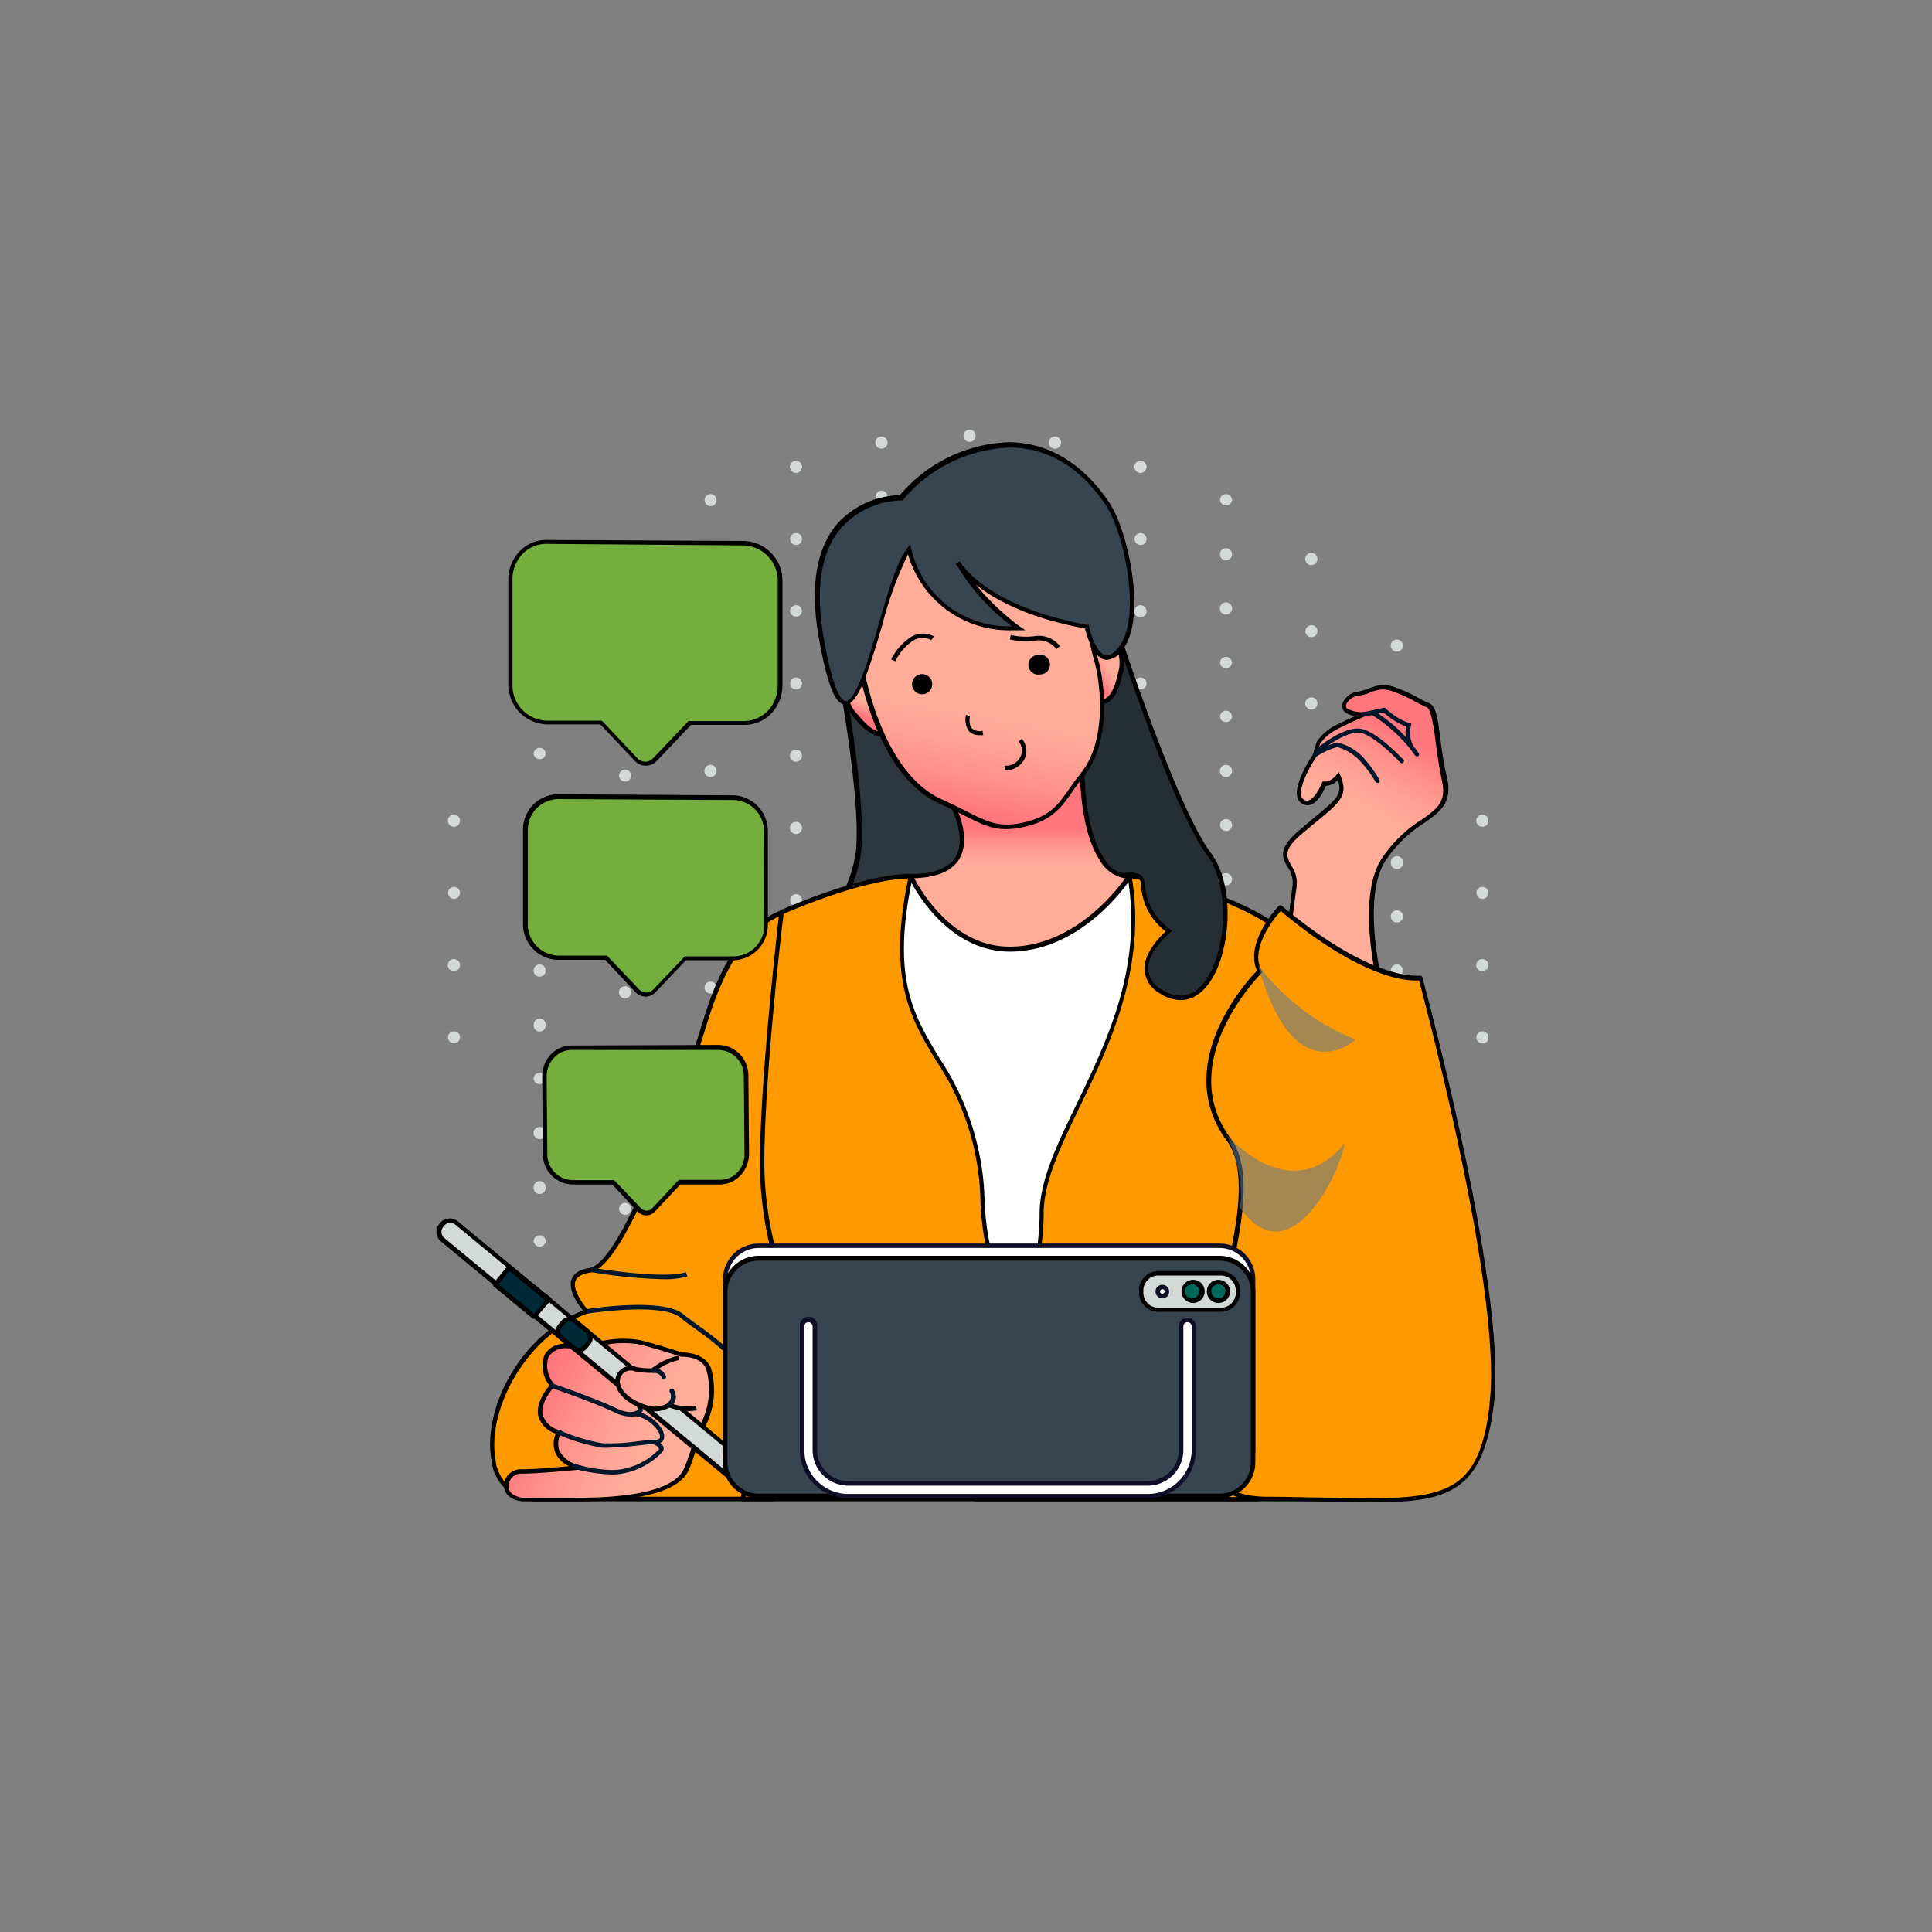 <svg id="SvgjsSvg1165" width="360" height="360" xmlns="http://www.w3.org/2000/svg" version="1.1" xmlns:xlink="http://www.w3.org/1999/xlink" xmlns:svgjs="http://svgjs.com/svgjs"><rect width="100%" height="100%" fill="#808080" stroke="none"/><defs id="SvgjsDefs1166"></defs><g id="SvgjsG1167"><svg xmlns="http://www.w3.org/2000/svg" xmlns:xlink="http://www.w3.org/1999/xlink" viewBox="0 0 200 150" width="360" height="360"><defs><linearGradient id="a" x1="105.59" x2="105.59" y1="60.79" y2="64.74" gradientUnits="userSpaceOnUse"><stop offset="0" stop-color="#ff767d" class="svgShape stopColorff767d-2"></stop><stop offset=".38" stop-color="#ff918b" class="svgShape stopColorff918b-3"></stop><stop offset=".75" stop-color="#ffa595" class="svgShape stopColorffa595-4"></stop><stop offset="1" stop-color="#ffac99" class="svgShape stopColorffac99-5"></stop></linearGradient><linearGradient id="b" x1="55.74" x2="66.99" y1="119.27" y2="124.9" xlink:href="#a"></linearGradient><linearGradient id="c" x1="58.74" x2="70" y1="113.27" y2="118.89" xlink:href="#a"></linearGradient><linearGradient id="d" x1="113.33" x2="114.85" y1="44.8" y2="43.96" xlink:href="#a"></linearGradient><linearGradient id="e" x1="89.56" x2="90.07" y1="49.13" y2="47.72" xlink:href="#a"></linearGradient><linearGradient id="f" x1="99.25" x2="101.11" y1="59.12" y2="48.65" xlink:href="#a"></linearGradient><linearGradient id="g" x1="147.41" x2="143.39" y1="52.16" y2="59.87" xlink:href="#a"></linearGradient></defs><g><path fill="#d2d9d7" d="M100.38 124.14a.62.62 0 10.62.62A.63.63 0 00100.38 124.14zM100.38 86.76a.63.63 0 10.62.62A.63.63 0 00100.38 86.76zM100.38 101.71a.63.63 0 10.62.62A.63.63 0 00100.38 101.71zM100.38 94.24a.62.62 0 10.62.62A.63.63 0 00100.38 94.24zM100.38 116.66a.63.63 0 10.62.62A.63.63 0 00100.38 116.66zM100.38 109.19a.62.62 0 10.62.62A.63.63 0 00100.38 109.19zM100.38 79.28a.63.63 0 00-.63.63.63.63 0 001.25 0A.63.63 0 00100.38 79.28zM100.38 34.43a.63.63 0 10.62.63A.63.63 0 00100.38 34.43zM100.38 27a.62.62 0 10.62.62A.63.63 0 00100.38 27zM100.38 41.91a.62.62 0 10.62.62A.63.63 0 00100.38 41.91zM100.38 19.48a.63.63 0 10.62.62A.63.63 0 00100.38 19.48zM100.38 49.38A.63.63 0 10101 50 .63.63 0 00100.38 49.38zM100.38 64.33A.63.63 0 10101 65 .63.63 0 00100.38 64.33zM100.38 71.81a.63.63 0 00-.63.62.63.63 0 101.25 0A.62.62 0 00100.38 71.81zM100.38 56.86a.62.62 0 10.62.62A.63.63 0 00100.38 56.86zM153.46 81.76a.63.63 0 00-.63.62.63.63 0 10.63-.62zM153.46 74.28a.63.63 0 10.62.63A.63.63 0 00153.46 74.28zM153.46 59.33a.63.63 0 10.62.63A.63.63 0 00153.46 59.33zM153.46 66.81a.62.62 0 10.62.62A.63.63 0 00153.46 66.81zM144.6 119.7a.62.62 0 00-.62.62.63.63 0 10.62-.62zM144.6 91.66a.63.63 0 10.63.63A.63.63 0 00144.6 91.66zM144.6 97.27a.62.62 0 00-.62.62.63.63 0 101.25 0A.62.62 0 00144.6 97.27zM144.6 86.06a.62.62 0 00-.62.62.63.63 0 10.62-.62zM144.6 114.09a.62.62 0 00-.62.62.63.63 0 101.25 0A.62.62 0 00144.6 114.09zM144.6 108.48a.63.63 0 10.63.63A.63.63 0 00144.6 108.48zM144.6 102.87a.63.63 0 10.63.63A.63.63 0 00144.6 102.87zM144.6 69.24a.62.62 0 00-.62.62.63.63 0 10.62-.62zM144.6 46.81a.62.62 0 00-.62.62.63.63 0 101.25 0A.62.62 0 00144.6 46.81zM144.6 52.42A.62.62 0 00144 53a.63.63 0 10.62-.62zM144.6 41.2a.63.63 0 10.63.63A.63.63 0 00144.6 41.2zM144.6 80.45a.62.62 0 00-.62.62.63.63 0 101.25 0A.62.62 0 00144.6 80.45zM144.6 74.84a.63.63 0 10.63.63A.63.63 0 00144.6 74.84zM144.6 58a.63.63 0 10.63.63A.63.63 0 00144.6 58zM144.6 63.63a.62.62 0 00-.62.62.63.63 0 101.25 0A.62.62 0 00144.6 63.63zM135.76 77.09a.63.63 0 000 1.25.63.63 0 000-1.25zM135.76 92a.63.63 0 000 1.25.63.63 0 000-1.25zM135.76 84.57a.62.62 0 000 1.24.62.62 0 000-1.24zM135.76 99.52a.62.62 0 000 1.24.62.62 0 000-1.24zM135.76 107a.63.63 0 000 1.25.63.63 0 000-1.25zM135.76 114.47a.63.63 0 10.62.62A.62.62 0 00135.76 114.47zM135.76 32.24a.63.63 0 10.62.62A.62.62 0 00135.76 32.24zM135.76 69.62a.62.62 0 100 1.24.62.62 0 000-1.24zM135.76 47.19a.63.63 0 10.62.62A.62.62 0 00135.76 47.19zM135.76 39.72a.62.62 0 000 1.24.62.62 0 000-1.24zM135.76 62.14a.63.63 0 000 1.25.63.63 0 000-1.25zM135.76 54.67a.62.62 0 000 1.24.62.62 0 100-1.24zM126.91 87.82a.62.62 0 00-.62.62.63.63 0 101.25 0A.63.63 0 00126.91 87.82zM126.91 71a.63.63 0 10.63.62A.62.62 0 00126.91 71zM126.91 76.61a.62.62 0 00-.62.62.63.63 0 001.25 0A.63.63 0 00126.91 76.61zM126.91 93.43a.62.62 0 10.63.62A.62.62 0 00126.91 93.43zM126.91 110.25a.62.62 0 10.63.62A.62.62 0 00126.91 110.25zM126.91 104.64a.63.63 0 10.63.62A.62.62 0 00126.91 104.64zM126.91 99a.63.63 0 10.63.63A.63.63 0 00126.91 99zM126.91 82.21a.63.63 0 10.63.63A.63.63 0 00126.91 82.21zM126.91 65.39a.63.63 0 10.63.63A.63.63 0 00126.91 65.39zM126.91 37.36a.63.63 0 10.63.62A.62.62 0 00126.91 37.36zM126.91 31.75a.63.63 0 10.63.63A.63.63 0 00126.91 31.75zM126.91 26.15a.62.62 0 00-.62.62.63.63 0 001.25 0A.63.63 0 00126.91 26.15zM126.91 43a.62.62 0 00-.62.62.63.63 0 001.25 0A.63.63 0 00126.91 43zM126.91 59.79a.62.62 0 10.63.62A.62.62 0 00126.91 59.79zM126.91 54.18a.63.63 0 10.63.62A.62.62 0 00126.91 54.18zM126.91 48.57a.63.63 0 00-.62.63.63.63 0 001.25 0A.63.63 0 00126.91 48.57zM118.07 75a.63.63 0 10.62.62A.63.63 0 00118.07 75zM118.07 90a.63.63 0 10.62.62A.63.63 0 00118.07 90zM118.07 82.51a.62.62 0 10.62.62A.63.63 0 00118.07 82.51zM118.07 112.41a.62.62 0 10.62.62A.63.63 0 00118.07 112.41zM118.07 104.93a.63.63 0 10.62.63A.63.63 0 00118.07 104.93zM118.07 97.46a.62.62 0 10.62.62A.63.63 0 00118.07 97.46zM118.07 60.08a.63.63 0 10.62.62A.63.63 0 00118.07 60.08zM118.07 30.18a.62.62 0 10.62.62A.63.63 0 00118.07 30.18zM118.07 67.56a.62.62 0 10.62.62A.63.63 0 00118.07 67.56zM118.07 37.65a.63.63 0 10.62.63A.63.63 0 00118.07 37.65zM118.07 22.7a.63.63 0 10.62.63A.63.63 0 00118.07 22.7zM118.07 52.6a.63.63 0 10.62.63A.63.63 0 00118.07 52.6zM118.07 45.13a.62.62 0 10.62.62A.63.63 0 00118.07 45.13zM109.22 76.26a.62.62 0 10.62.62A.62.62 0 00109.22 76.26zM109.22 109.9a.62.62 0 10.62.62A.62.62 0 00109.22 109.9zM109.22 65a.63.63 0 10.62.63A.63.63 0 00109.22 65zM109.22 70.65a.63.63 0 10.62.62A.62.62 0 00109.22 70.65zM109.22 81.86a.63.63 0 10.62.63A.63.63 0 00109.22 81.86zM109.22 93.08a.62.62 0 10.62.62A.62.62 0 00109.22 93.08zM109.22 104.29a.63.63 0 10.62.62A.62.62 0 00109.22 104.29zM109.22 98.68a.63.63 0 10.62.63A.63.63 0 00109.22 98.68zM109.22 87.47a.63.63 0 10.62.62A.62.62 0 00109.22 87.47zM109.22 25.8a.62.62 0 10.62.62A.62.62 0 00109.22 25.8zM109.22 59.44a.62.62 0 10.62.62A.62.62 0 00109.22 59.44zM109.22 31.4a.63.63 0 00-.62.63.62.62 0 101.24 0A.63.63 0 00109.22 31.4zM109.22 20.19a.63.63 0 10.62.62A.62.62 0 00109.22 20.19zM109.22 37a.63.63 0 10.62.62A.62.62 0 00109.22 37zM109.22 53.83a.63.63 0 10.62.62A.62.62 0 00109.22 53.83zM109.22 42.62a.62.62 0 10.62.62A.62.62 0 00109.22 42.62zM109.22 48.23a.62.62 0 10.62.62A.62.62 0 00109.22 48.23zM47 74.28a.63.63 0 10.62.63A.63.63 0 0047 74.28zM47 81.76a.62.62 0 10.62.62A.62.62 0 0047 81.76zM47 66.81a.62.62 0 00-.62.62.62.62 0 001.24 0A.62.62 0 0047 66.81zM47 59.33a.63.63 0 10.62.62A.62.62 0 0047 59.33zM55.87 97.27a.62.62 0 00-.63.62.63.63 0 101.25 0A.62.62 0 0055.87 97.27zM55.87 86.06a.62.62 0 00-.63.62.63.63 0 001.25 0A.62.62 0 0055.87 86.06zM55.87 91.66a.63.63 0 10.62.63A.63.63 0 0055.87 91.66zM55.87 102.88a.62.62 0 00-.63.62.63.63 0 001.25 0A.62.62 0 0055.87 102.88zM55.87 119.7a.62.62 0 00-.63.62.63.63 0 001.25 0A.62.62 0 0055.87 119.7zM55.87 114.09a.62.62 0 10.62.62A.62.62 0 0055.87 114.09zM55.87 108.48a.63.63 0 10.62.63A.63.63 0 0055.87 108.48zM55.87 41.2a.63.63 0 10.62.63A.63.63 0 0055.87 41.2zM55.87 52.42a.62.62 0 00-.63.62.63.63 0 001.25 0A.62.62 0 0055.87 52.42zM55.87 58a.63.63 0 10.62.63A.63.63 0 0055.87 58zM55.87 46.81a.62.62 0 00-.63.62.63.63 0 101.25 0A.62.62 0 0055.87 46.81zM55.87 74.84a.63.63 0 10.62.63A.63.63 0 0055.87 74.84zM55.87 80.45a.62.62 0 00-.63.62.63.63 0 101.25 0A.62.62 0 0055.87 80.45zM55.87 63.63a.62.62 0 00-.63.62.63.63 0 101.25 0A.62.62 0 0055.87 63.63zM55.87 69.23a.63.63 0 10.62.62A.63.63 0 0055.87 69.23zM64.71 99.52a.62.62 0 10.62.62A.62.62 0 0064.71 99.52zM64.71 92a.63.63 0 10.62.63A.63.63 0 0064.71 92zM64.71 84.57a.62.62 0 10.62.62A.62.62 0 0064.71 84.57zM64.71 77.09a.63.63 0 10.62.63A.63.63 0 0064.71 77.09zM64.71 107a.63.63 0 10.62.63A.63.63 0 0064.71 107zM64.71 114.47a.63.63 0 10.62.62A.62.62 0 0064.71 114.47zM64.71 32.24a.63.63 0 10.62.62A.62.62 0 0064.71 32.24zM64.71 47.19a.63.63 0 10.62.62A.62.62 0 0064.71 47.19zM64.71 69.62a.62.62 0 10.62.62A.62.62 0 0064.71 69.62zM64.71 39.72a.62.62 0 10.62.62A.62.62 0 0064.71 39.72zM64.71 62.14a.63.63 0 10.62.63A.63.63 0 0064.71 62.14zM64.71 54.67a.62.62 0 10.62.62A.62.62 0 0064.71 54.67zM73.56 93.43a.62.62 0 10.62.62A.63.63 0 0073.56 93.43zM73.56 87.82a.63.63 0 00-.63.62.63.63 0 101.25 0A.62.62 0 0073.56 87.82zM73.56 82.21a.63.63 0 10.62.63A.63.63 0 0073.56 82.21zM73.56 76.61a.62.62 0 10.62.62A.63.63 0 0073.56 76.61zM73.56 110.25a.62.62 0 10.62.62A.63.63 0 0073.56 110.25zM73.56 71a.63.63 0 10.62.62A.63.63 0 0073.56 71zM73.56 104.64a.63.63 0 00-.63.62.63.63 0 101.25 0A.62.62 0 0073.56 104.64zM73.56 99a.63.63 0 10.62.63A.63.63 0 0073.56 99zM73.56 31.75a.63.63 0 10.62.63A.63.63 0 0073.56 31.75zM73.56 37.36a.63.63 0 10.62.62A.63.63 0 0073.56 37.36zM73.56 65.39a.63.63 0 10.62.63A.63.63 0 0073.56 65.39zM73.56 26.15a.62.62 0 10.62.62A.63.63 0 0073.56 26.15zM73.56 43a.63.63 0 00-.63.62.63.63 0 10.63-.62zM73.56 59.79a.63.63 0 00-.63.62.63.63 0 10.63-.62zM73.56 48.57a.63.63 0 10.62.63A.63.63 0 0073.56 48.57zM73.56 54.18a.63.63 0 10.62.62A.63.63 0 0073.56 54.18zM82.4 90a.63.63 0 10.63.62A.62.62 0 0082.4 90zM82.4 82.51a.62.62 0 10.63.62A.62.62 0 0082.4 82.51zM82.4 75a.63.63 0 10.63.62A.62.62 0 0082.4 75zM82.4 104.93a.63.63 0 10.63.63A.63.63 0 0082.4 104.93zM82.4 67.56a.62.62 0 10.63.62A.62.62 0 0082.4 67.56zM82.4 112.41A.62.62 0 1083 113 .62.62 0 0082.4 112.41zM82.4 97.46a.62.62 0 10.63.62A.62.62 0 0082.4 97.46zM82.4 30.18a.62.62 0 10.63.62A.62.62 0 0082.4 30.18zM82.4 37.65a.63.63 0 00-.62.63.63.63 0 001.25 0A.63.63 0 0082.4 37.65zM82.4 60.08a.63.63 0 10.63.62A.62.62 0 0082.4 60.08zM82.4 22.7a.63.63 0 10.63.63A.63.63 0 0082.4 22.7zM82.4 45.13a.62.62 0 10.63.62A.62.62 0 0082.4 45.13zM82.4 52.6a.63.63 0 10.63.63A.63.63 0 0082.4 52.6zM91.26 87.47a.63.63 0 10.62.62A.63.63 0 0091.26 87.47zM91.26 81.86a.63.63 0 10.62.63A.63.63 0 0091.26 81.86zM91.26 70.65a.63.63 0 10.62.62A.63.63 0 0091.26 70.65zM91.26 76.26a.62.62 0 10.62.62A.63.63 0 0091.26 76.26zM91.26 93.08a.62.62 0 10.62.62A.63.63 0 0091.26 93.08zM91.26 20.19a.63.63 0 10.62.62A.63.63 0 0091.26 20.19zM91.26 98.68a.63.63 0 10.62.63A.63.63 0 0091.26 98.68zM91.26 104.29a.63.63 0 10.62.62A.63.63 0 0091.26 104.29zM91.26 109.9a.62.62 0 10.62.62A.63.63 0 0091.26 109.9zM91.26 65a.63.63 0 10.62.63A.63.63 0 0091.26 65zM91.26 31.4a.63.63 0 00-.63.63.63.63 0 001.25 0A.63.63 0 0091.26 31.4zM91.26 37a.63.63 0 10.62.62A.63.63 0 0091.26 37zM91.26 25.8a.62.62 0 10.62.62A.63.63 0 0091.26 25.8zM91.26 42.62a.62.62 0 10.62.62A.63.63 0 0091.26 42.62zM91.26 59.44a.62.62 0 10.62.62A.63.63 0 0091.26 59.44zM91.26 48.23a.62.62 0 10.62.62A.63.63 0 0091.26 48.23zM91.26 53.83a.63.63 0 10.62.62A.63.63 0 0091.26 53.83z" class="svgShape colord2d9d7-13 selectable"></path><path fill="#2d373e" d="M87.45,47.38s2,11.39,1.39,16.06S84.49,70.29,86.7,76c2.49,6.45,13,3.68,13.93-6.12S94.85,46.65,87.45,47.38Z" class="svgShape color000100-14 selectable"></path><path fill="#000100" d="M87.43,47.15l-.25,0,0,.24c0,.12,2,11.4,1.39,16a14.67,14.67,0,0,1-1.44,4.31c-1.1,2.38-2.13,4.63-.69,8.37a5.47,5.47,0,0,0,5.31,3.63h0c3.94,0,8.46-3.44,9.07-9.82s-2.1-14.7-6.29-19.3C92.32,48.12,89.87,46.91,87.43,47.15Zm13,22.71c-.58,6.1-4.86,9.39-8.6,9.39a5,5,0,0,1-4.87-3.33c-1.38-3.56-.38-5.72.67-8a14.5,14.5,0,0,0,1.48-4.44c.55-4.33-1-14.13-1.34-15.87,2.19-.13,4.42,1,6.5,3.31C98.34,55.43,101,63.58,100.39,69.86Z" class="svgShape color000100-15 selectable"></path><path fill="#fff" d="M89.67,66.49c-1.65.79,6.8,52,6.8,52h16.3l8.91-51s-2.83-2.15-12-2.15S91.32,65.71,89.67,66.49Z" class="svgShape colorffffff-16 selectable"></path><path fill="#000100" d="M109.7,65.14c-8.57,0-18.35.3-20.13,1.14-.38.18-1.19.57,2.65,26.55,1.89,12.76,4,25.59,4,25.71a.23.23,0,0,0,.23.2h16.3a.24.24,0,0,0,.23-.19l8.91-51a.24.24,0,0,0-.09-.22C121.7,67.25,118.83,65.14,109.7,65.14Zm2.87,53.13H96.67C93.36,98.19,88.82,68,89.77,66.7,91.18,66,99,65.6,109.7,65.6c8,0,11.11,1.66,11.72,2Z" class="svgShape color000100-17 selectable"></path><path fill="#ff9900" d="M133.81,72.73c-1.64-3.18-12.2-7-16.9-7,2.59,15.41-9.1,26.36-9.1,34.89,0,9.7-6.9,25.49-6.9,29.56h41.65A119.25,119.25,0,0,1,139.39,115C137.89,105.16,141.35,87.36,133.81,72.73Z" class="svgShape color00685a-18 selectable"></path><path fill="#000100" d="M139.63,114.93a76.51,76.51,0,0,1-.45-11.07c0-9.4.07-21.1-5.16-31.23-1.73-3.36-12.44-7.15-17.11-7.15a.26.26,0,0,0-.18.09.25.25,0,0,0,0,.19c1.57,9.32-2.07,16.87-5.28,23.53-2.05,4.26-3.83,7.94-3.83,11.32,0,5.85-2.51,13.88-4.52,20.34-1.33,4.24-2.38,7.59-2.38,9.22a.24.24,0,0,0,.24.24h41.65a.26.26,0,0,0,.19-.1.22.22,0,0,0,0-.21A121.33,121.33,0,0,1,139.63,114.93Zm-38.48,15c.09-1.66,1.14-5,2.34-8.85,2-6.49,4.55-14.56,4.55-20.48,0-3.28,1.75-6.91,3.78-11.12,3.05-6.33,6.84-14.19,5.37-23.53,5,.14,14.91,4,16.42,6.88,5.17,10,5.13,21.67,5.11,31a76.32,76.32,0,0,0,.44,11.14,126.45,126.45,0,0,0,3.09,14.94Z" class="svgShape color000100-19 selectable"></path><path fill="#252e33" d="M115.27,39.28c-3.25-4-10.54,24.14-7.11,26.5s10.16-2.05,10.16.84A6.37,6.37,0,0,0,121,71.4s-4.61,3.8-.88,6.2c6,3.83,8.77-9.23,5-14.18S115.27,39.28,115.27,39.28Z" class="svgShape color000100-20 selectable"></path><path fill="#000100" d="M115.49,39.21l0-.07a1.12,1.12,0,0,0-.87-.47c-1.84,0-3.77,5.34-4.76,8.52-2.15,6.91-4,17.29-1.8,18.79a5,5,0,0,0,2.89.76,18.72,18.72,0,0,0,3.77-.53,13.73,13.73,0,0,1,2.4-.38c.83,0,1,.32,1,.79a6.41,6.41,0,0,0,2.55,4.8c-.62.57-2.3,2.28-2.19,4A3,3,0,0,0,120,77.79a4.08,4.08,0,0,0,2.21.74c1.41,0,2.68-1,3.58-2.8,1.68-3.38,1.91-9.32-.45-12.45C121.67,58.41,115.55,39.4,115.49,39.21Zm9.88,36.31c-.57,1.16-1.59,2.54-3.16,2.54a3.64,3.64,0,0,1-2-.66,2.54,2.54,0,0,1-1.35-2c-.11-1.88,2.23-3.84,2.25-3.86l.24-.2-.26-.17a6.21,6.21,0,0,1-2.58-4.59c0-.83-.5-1.25-1.47-1.25a14,14,0,0,0-2.5.38,18,18,0,0,1-3.67.53,4.49,4.49,0,0,1-2.62-.69c-1.75-1.2-.4-10.63,2-18.26,1.55-5,3.25-8.19,4.32-8.19a.62.62,0,0,1,.48.26c.41,1.26,6.24,19.3,9.91,24.16C127.16,66.47,127,72.27,125.37,75.52Z" class="svgShape color000100-21 selectable"></path><path fill="#ff9900" d="M73,80.68c-2.41,7.81-8.33,25.25-12,25.82s-.28,4.26-.28,4.26c-10.15,3.68-13.36,19.42-5,19.42H80c1.84-4.27,4.42-24.93,4.42-24.93L83.11,68.91C78.73,69.46,75.44,72.87,73,80.68Z" class="svgShape color00685a-22 selectable"></path><path fill="#000100" d="M79.81,129.94H55.73a4.24,4.24,0,0,1-4.44-3.89c-.89-5,3.07-12.74,9.5-15.07a.22.22,0,0,0,.15-.16.25.25,0,0,0-.06-.21c-.48-.52-1.64-2.07-1.31-3,.15-.44.64-.73,1.46-.86,4.08-.62,10.38-20,12.22-26,2.27-7.35,5.41-11,9.89-11.61l-.06-.46c-4.68.59-8,4.38-10.28,11.93C69.23,92.16,64,105.81,61,106.27c-1,.16-1.62.55-1.83,1.17-.4,1.12.69,2.62,1.18,3.22-6.55,2.57-10.4,10.21-9.48,15.47a4.72,4.72,0,0,0,4.9,4.28H80a.24.24,0,0,0,.21-.14c1.84-4.24,4.33-24.14,4.44-25l-.47,0C84.13,105.43,81.62,125.46,79.81,129.94Z" class="svgShape color000100-23 selectable"></path><path fill="url(#a)" d="M112,53.31l-13.45,5s4.14,7.43-4.28,7.43c0,0,3.4,7.56,10.24,7.56,7.69,0,12.4-7.56,12.4-7.56S112,66.54,112,53.31Z" class="svgShape colorgradient-24 selectable"></path><path fill="#000100" d="M116.74,65.48a3.13,3.13,0,0,1-2.51-1.7c-1.32-2-2-5.54-2-10.47V53l-14,5.17.13.24s1.78,3.22.57,5.29c-.7,1.18-2.26,1.78-4.64,1.78h-.36l.14.33c0,.08,3.55,7.7,10.46,7.7,7.73,0,12.55-7.59,12.6-7.67l.27-.43-.51.08ZM104.51,73c-5.8,0-9.12-5.66-9.87-7.09,2.35-.07,3.92-.74,4.67-2,1.15-2,0-4.69-.43-5.51l12.88-4.76c0,4.85.74,8.35,2.08,10.4a3.79,3.79,0,0,0,2.63,1.89C115.43,67.4,111,73,104.51,73Z" class="svgShape color000100-25 selectable"></path><path fill="#ff9900" d="M101.69,99.41C101,82.3,90.22,84.58,94.27,65.7c-5.08,0-13.41,3.75-13.41,3.75s-2,16.84-2,26,3.53,12.32,1.88,18.93-3.87,15.79-3.87,15.79h53.26c0-1.8-2.25-4.81-2.25-4.81C119.34,117.1,102.48,118.49,101.69,99.41Z" class="svgShape color00685a-26 selectable"></path><path fill="#000100" d="M117.83,119.1c-7.56-3.43-15.38-7-15.9-19.7a27.77,27.77,0,0,0-4.71-14.91c-2.66-4.44-5-8.28-2.73-18.74a.24.24,0,0,0,0-.2.26.26,0,0,0-.18-.09c-5.08,0-13.17,3.62-13.51,3.77a.26.26,0,0,0-.13.19c0,.17-2,17-2,26A37.09,37.09,0,0,0,80,105.17c.78,3.13,1.4,5.6.51,9.16-1.63,6.54-3.84,15.7-3.87,15.79a.24.24,0,0,0,.23.29h53.26a.23.23,0,0,0,.23-.24c0-1.86-2.2-4.82-2.32-5C125.25,122.47,121.47,120.76,117.83,119.1ZM77.2,129.94c.39-1.61,2.33-9.62,3.8-15.5.91-3.67.25-6.32-.51-9.39a36.27,36.27,0,0,1-1.37-9.6c0-8.62,1.77-24.24,2-25.84,1-.45,8.24-3.55,12.9-3.67-2.18,10.43.26,14.49,2.84,18.79a27,27,0,0,1,4.64,14.69c.54,13,8.48,16.61,16.17,20.11,3.78,1.71,7.35,3.33,10.09,6,0,0,2,2.71,2.2,4.44Z" class="svgShape color000100-27 selectable"></path><path fill="url(#b)" d="M70.55,115.23s-2-.67-4.25-1.27-4.45.46-7.5.39-2.85,2.59-1.65,4.08c0,0-3.28,3.42.67,4.84,0,0-1.51,2.58,2.08,3.63,0,0-4.06.42-5.92.42s-2.49,2.85.44,2.85c3.94,0,14.86.77,16.57-3,.52-1.14.82-2.53,1.79-4.69a7.92,7.92,0,0,0,.52-5.73C72.78,115.15,70.55,115.23,70.55,115.23Z" class="svgShape colorgradient-28 selectable"></path><path fill="#000100" d="M70.59,115c-.28-.09-2.17-.71-4.23-1.25a10.42,10.42,0,0,0-4,.06,19.05,19.05,0,0,1-3.52.31h-.13a2.34,2.34,0,0,0-2.36,1.18,3.29,3.29,0,0,0,.53,3.13c-.39.45-1.46,1.86-1.15,3.19a2.73,2.73,0,0,0,1.81,1.79,2.55,2.55,0,0,0-.07,1.93,2.77,2.77,0,0,0,1.46,1.44c-1.32.12-3.64.32-4.91.32a1.74,1.74,0,0,0-1.85,1.67,1.46,1.46,0,0,0,.57,1.16,2.75,2.75,0,0,0,1.72.49l1.77,0c.88,0,1.89,0,3,0h0c4.55,0,10.75-.34,12.06-3.23.22-.5.4-1,.61-1.65.29-.85.62-1.81,1.17-3a8.21,8.21,0,0,0,.53-5.91C73,115.12,71.11,115,70.59,115Zm2,7.36c-.56,1.26-.91,2.27-1.19,3.09-.21.6-.39,1.13-.6,1.6-1.33,3-9,3-11.6,3h0c-1.07,0-2.07,0-2.95,0l-1.78,0a2.26,2.26,0,0,1-1.43-.39,1,1,0,0,1-.39-.79A1.29,1.29,0,0,1,54,127.55c1.86,0,5.9-.41,5.94-.41l1.19-.12L60,126.68a3,3,0,0,1-2.1-1.52,2.22,2.22,0,0,1,.16-1.77l.14-.25-.27-.09a2.4,2.4,0,0,1-1.74-1.55c-.32-1.34,1.15-2.89,1.16-2.91l.15-.15-.13-.16a2.89,2.89,0,0,1-.6-2.78,2,2,0,0,1,1.94-.92h.12a19.88,19.88,0,0,0,3.6-.31,9.88,9.88,0,0,1,3.85-.08c2.2.58,4.21,1.25,4.23,1.26h.12c.35,0,2.07.06,2.49,1.33A7.79,7.79,0,0,1,72.57,122.35Z" class="svgShape color000100-29 selectable"></path><path fill="#00162c" d="M62.52,116.51a2.94,2.94,0,0,0-1.61-1.58.22.22,0,0,0-.28.16.23.23,0,0,0,.16.29,2.68,2.68,0,0,1,1.36,1.45l.06.11h.13s2.81.31,3.69,4c-.18.16-.83.53-2.33-.2-2.07-1-6.44-2.5-6.48-2.51a.24.24,0,0,0-.3.14.24.24,0,0,0,.15.3s4.39,1.5,6.43,2.49a4.12,4.12,0,0,0,1.76.49,1.42,1.42,0,0,0,1.23-.52l.05-.08,0-.1C65.7,117.31,63.13,116.62,62.52,116.51Z" class="svgShape color00162c-30 selectable"></path><path fill="#d2d9d7" d="M47.24,101.6a1.06,1.06,0,0,0-1.5.14l-.08.1a1.06,1.06,0,0,0,.14,1.5l32.07,26.53a.48.48,0,0,0,.67-.07l.83-1a.46.46,0,0,0-.06-.66Z" class="svgShape colord2d9d7-31 selectable"></path><path fill="#000100" d="M47.39,101.42a1.34,1.34,0,0,0-1.83.17l-.08.1a1.29,1.29,0,0,0,.17,1.83l32.07,26.53a.75.75,0,0,0,.45.16.69.69,0,0,0,.55-.26l.83-1a.68.68,0,0,0,.16-.51.65.65,0,0,0-.25-.48Zm31.8,27.23-.83,1a.21.21,0,0,1-.34,0L46,103.16a.82.82,0,0,1-.3-.56.84.84,0,0,1,.19-.61l.08-.1a.83.83,0,0,1,.64-.3.8.8,0,0,1,.53.19l32.07,26.53a.26.26,0,0,1,.09.16A.21.21,0,0,1,79.19,128.65Z" class="svgShape color000100-32 selectable"></path><rect width="2.26" height="5.27" x="52.9" y="106.04" fill="#002938" transform="rotate(-50.41 54.015 108.667)" class="svgShape color002938-33 selectable"></rect><path fill="#000100" d="M52.86,106a.21.21,0,0,0-.17,0,.21.21,0,0,0-.16.08l-1.44,1.74a.24.24,0,0,0,0,.33l4.06,3.36a.25.25,0,0,0,.15,0h0a.26.26,0,0,0,.16-.09L57,109.64a.23.23,0,0,0,0-.33Zm2.44,5-3.7-3.06,1.14-1.38,3.7,3.06Z" class="svgShape color000100-34 selectable"></path><rect width="2.26" height="3.4" x="58.31" y="111.45" fill="#002938" rx=".86" transform="rotate(-50.4 59.436 113.145)" class="svgShape color002938-35 selectable"></rect><path fill="#000100" d="M59.66,111.57a1.13,1.13,0,0,0-1.54.14l-.34.42a1.06,1.06,0,0,0-.25.8,1.13,1.13,0,0,0,.39.74l1.3,1.07a1.11,1.11,0,0,0,.7.25,1.1,1.1,0,0,0,.84-.39l.34-.42a1.06,1.06,0,0,0,.25-.8,1.13,1.13,0,0,0-.39-.74Zm1.08,2.31-.34.42a.65.65,0,0,1-.88.08l-1.3-1.07a.6.6,0,0,1-.22-.43.57.57,0,0,1,.14-.45l.34-.42a.62.62,0,0,1,.48-.22.58.58,0,0,1,.4.14l1.3,1.07A.63.63,0,0,1,60.74,113.88Z" class="svgShape color000100-36 selectable"></path><path fill="#00162c" d="M65.83,121.13a.23.23,0,0,0-.26.21.23.23,0,0,0,.2.26c1.32.15,2.59,1.49,2.55,2.15,0,.08,0,.31-.57.31s-1.09.07-1.82.15a18.63,18.63,0,0,1-3.6.19,19.12,19.12,0,0,1-4.42-1.35.24.24,0,0,0-.31.13.23.23,0,0,0,.12.3,19.92,19.92,0,0,0,4.56,1.38,7.15,7.15,0,0,0,.82,0,28.12,28.12,0,0,0,2.88-.22c.72-.08,1.34-.15,1.77-.15.9,0,1-.53,1-.75C68.84,122.83,67.32,121.3,65.83,121.13Z" class="svgShape color00162c-37 selectable"></path><path fill="#00162c" d="M67.84,124.08a.24.24,0,0,0-.31.12.24.24,0,0,0,.13.31c.19.08.49.27.54.43s0,.06,0,.12a7.09,7.09,0,0,1-3.67,2c-1.88.42-5.07-.5-5.1-.51a.25.25,0,0,0-.29.16.22.22,0,0,0,.16.29,16.72,16.72,0,0,0,4,.64,5.81,5.81,0,0,0,1.29-.13,7.48,7.48,0,0,0,4-2.23.57.57,0,0,0,.08-.52C68.51,124.37,67.91,124.11,67.84,124.08Z" class="svgShape color00162c-38 selectable"></path><path fill="url(#c)" d="M67.59,116.88a7.91,7.91,0,0,1-1.8-.15c-2.13-.62-3.22,2.66,1.21,4a2.73,2.73,0,0,0,2.27-.29,5.33,5.33,0,0,0,2.83.33l-1.83-5.21S67.88,116.26,67.59,116.88Z" class="svgShape colorgradient-39 selectable"></path><path fill="#000100" d="M69.37,120.23l-.12-.07-.12.09a2.53,2.53,0,0,1-2.06.26c-2.34-.71-3.12-2-2.85-2.87a1.12,1.12,0,0,1,1.5-.68,7.83,7.83,0,0,0,1.87.15h.15l.06-.13a6.3,6.3,0,0,1,2.53-1.2l-.13-.44a7.32,7.32,0,0,0-2.74,1.31,7.32,7.32,0,0,1-1.6-.14,1.59,1.59,0,0,0-2.09,1c-.33,1.1.52,2.66,3.16,3.46a3.29,3.29,0,0,0,.88.13,3,3,0,0,0,1.48-.39,5.76,5.76,0,0,0,2.84.3l-.06-.46A5.21,5.21,0,0,1,69.37,120.23Z" class="svgShape color000100-40 selectable"></path><path fill="#00162c" d="M67.59 116.65a.23.23 0 100 .46c.75 0 .9.47.91.5a.23.23 0 00.23.16h.06a.24.24 0 00.16-.29A1.28 1.28 0 0067.59 116.65zM69.42 118.8a.23.23 0 00-.08.32.83.83 0 01-.22 1.1.22.22 0 000 .32.24.24 0 00.18.09.28.28 0 00.15 0 1.3 1.3 0 00.33-1.71A.23.23 0 0069.42 118.8z" class="svgShape color00162c-41 selectable"></path><path fill="url(#d)" d="M114.38,41.07c-4.77,1-.81,6.5-.81,6.5s1.62.91,2.38-2.84S114.38,41.07,114.38,41.07Z" class="svgShape colorgradient-42 selectable"></path><path fill="#000100" d="M114.39,40.84h-.06A2.92,2.92,0,0,0,112,42.51c-.82,2.05,1.31,5.07,1.4,5.19l.07.07a1.27,1.27,0,0,0,.55.13c.7,0,1.65-.54,2.18-3.13a3.83,3.83,0,0,0-.38-3.25A1.88,1.88,0,0,0,114.39,40.84Zm1.34,3.84c-.64,3.09-1.77,2.79-2,2.7-.27-.39-2-3-1.31-4.7a2.46,2.46,0,0,1,2-1.37,1.41,1.41,0,0,1,1,.51A3.53,3.53,0,0,1,115.73,44.68Z" class="svgShape color000100-43 selectable"></path><path fill="url(#e)" d="M88.38,45.2s-2.13,1,.28,4,3.42,1.43,3.42,1.43S93.05,43.85,88.38,45.2Z" class="svgShape colorgradient-44 selectable"></path><path fill="#000100" d="M89.52,44.79a4.3,4.3,0,0,0-1.24.2,1.86,1.86,0,0,0-1,1.23c-.2.87.18,1.91,1.15,3.1s2,1.91,2.76,1.91a1.25,1.25,0,0,0,1-.51l0-.09c0-.14.47-3.43-.91-5A2.38,2.38,0,0,0,89.52,44.79Zm2.34,5.71a.81.81,0,0,1-.62.27c-.45,0-1.23-.31-2.4-1.75a3.47,3.47,0,0,1-1.06-2.69,1.45,1.45,0,0,1,.67-.91h0a2.35,2.35,0,0,1,2.62.5C92.2,47.24,91.91,50.05,91.86,50.5Z" class="svgShape color000100-45 selectable"></path><path fill="url(#f)" d="M111,32.11c-1.47-2.61-11.77-3.57-15.72-1.28s-7.15,9.41-5.84,14.74c1.53,6.21,4.27,10.74,7.85,12.36,4.24,1.92,5.2,3,8.14,2.55,4.2-.73,4.61-2.9,6.54-5.2,2.8-3.33,2.31-9.34,1.38-12.33C112.51,40.2,112.48,34.72,111,32.11Z" class="svgShape colorgradient-46 selectable"></path><path fill="#000100" d="M112.83 38.71c-.35-2.51-.71-5.1-1.61-6.72s-5.43-2.69-9.31-2.69a14.17 14.17 0 00-6.73 1.32c-3.82 2.21-7.32 9.39-6 15 1.59 6.46 4.43 10.91 8 12.53 1 .46 1.87.88 2.6 1.25 1.77.89 2.84 1.43 4.35 1.43a8.19 8.19 0 001.33-.12c3.33-.58 4.35-2.05 5.54-3.75.35-.5.7-1 1.14-1.53 2.83-3.37 2.38-9.49 1.42-12.55A29.54 29.54 0 01112.83 38.71zm-1 16.42c-.45.54-.81 1.06-1.17 1.57-1.17 1.68-2.09 3-5.23 3.55-2.13.36-3.21-.17-5.39-1.27-.73-.37-1.57-.79-2.61-1.26-3.43-1.55-6.17-5.89-7.72-12.21-1.33-5.42 2-12.36 5.72-14.48a14 14 0 016.5-1.26c4.29 0 8.12 1.06 8.9 2.45s1.22 4.09 1.56 6.55a28.15 28.15 0 00.78 4.25C114.07 46 114.53 51.9 111.81 55.13zM99.15 33.22l0-.06z" class="svgShape color000100-47 selectable"></path><path fill="#36454f" d="M93.26,26.49S82.38,26.17,85,41c3.15,17.86,6-5.32,9.08-9.2,0,0,1.71,8.5,11.33,8.15a23.12,23.12,0,0,1-6.26-6.77l0-.06,0,.06c.31.53,3.12,4.77,13.34,6.64,0,0,1.16,5.41,3.56,2.19s.51-11.94-1.4-14.83C107.92,17,97.48,21.4,93.26,26.49Z" class="svgShape color000100-48 selectable"></path><path fill="#000100" d="M104.39,20.78a15.49,15.49,0,0,0-11.24,5.48,9,9,0,0,0-6.51,3c-2.17,2.58-2.8,6.55-1.87,11.79,1.08,6.09,2,6.87,2.74,6.87h0c1.29,0,2.3-3.09,3.81-8.18A38.69,38.69,0,0,1,94,32.38a10.87,10.87,0,0,0,10.86,7.86h.57l.7,0-.58-.4A25.58,25.58,0,0,1,101,35.5c1.88,1.52,5.33,3.45,11.32,4.56.17.72.87,3.25,2.29,3.25a2.25,2.25,0,0,0,1.65-1.12c2.44-3.26.56-12.13-1.39-15.1C112.14,23,108.52,20.78,104.39,20.78Zm11.48,21.13c-.46.62-.89.93-1.28.93-1,0-1.69-2.19-1.87-3l0-.15-.16,0c-10.63-1.94-13.18-6.53-13.2-6.58l-.42.22a22.23,22.23,0,0,0,5.81,6.5,10.3,10.3,0,0,1-10.41-8l-.1-.48-.31.38c-1.05,1.31-2.05,4.68-3,8-1,3.5-2.34,7.85-3.37,7.85h0c-.42,0-1.28-.85-2.28-6.49-.9-5.1-.31-8.94,1.77-11.41a8.56,8.56,0,0,1,6.25-2.87h.12l.07-.09a15.19,15.19,0,0,1,11-5.39c4,0,7.45,2.11,10.07,6.09C116.35,30.23,118.2,38.79,115.87,41.91Z" class="svgShape color000100-49 selectable"></path><path fill="#000100" d="M107.27 40.83a7.21 7.21 0 01-2.63-.09l-.11.45a7.51 7.51 0 002.83.1 2.33 2.33 0 012 .89l.37-.29A2.79 2.79 0 00107.27 40.83zM107.37 43a.81.81 0 101 .46A.82.82 0 00107.37 43z" class="svgShape color000100-50 selectable"></path><path fill="#000100" d="M107.29 42.82a1 1 0 00.37 2 1.22 1.22 0 00.38-.07 1 1 0 00.57-.55 1 1 0 000-.8A1.06 1.06 0 00107.29 42.82zm.9 1.21a.56.56 0 01-.32.3.6.6 0 01-.75-.33.58.58 0 01.33-.74.52.52 0 01.21 0 .59.59 0 01.54.37A.61.61 0 01108.19 44zM94.05 41.12a6 6 0 00-1.8 2.14l.42.2a5.62 5.62 0 011.65-2 1.9 1.9 0 012.1-.19l.25-.4A2.38 2.38 0 0094.05 41.12zM95.46 45a.81.81 0 10.81.81A.8.8 0 0095.46 45z" class="svgShape color000100-51 selectable"></path><path fill="#000100" d="M95.46 44.78a1 1 0 000 2.09h0a1 1 0 000-2.09zm0 1.62v0a.58.58 0 11.58-.57A.58.58 0 0195.46 46.4zM105.45 51.75a1.46 1.46 0 01.22 1.51 1.62 1.62 0 01-1.65 1v.46a2.1 2.1 0 002.08-1.24 1.93 1.93 0 00-.32-2zM100.63 50.41c-.41-.42-.22-1.28-.22-1.28L100 49a2.09 2.09 0 00.32 1.71 1.37 1.37 0 001 .39 2.56 2.56 0 00.47 0l-.08-.46A1.17 1.17 0 01100.63 50.41z" class="svgShape color000100-52 selectable"></path><path fill="url(#g)" d="M147.86,48a34.53,34.53,0,0,0-3.71-1.7c-1.55-.5-2.13.28-3.44.49s-1.84,1.21-1.39,1.69,1.94.46,1.94.46-1.9.81-3,1.37a4.9,4.9,0,0,0-1.79,1.59,11.08,11.08,0,0,0-.35,1.23s-2.53,3.75-1.4,4.75,2.33-1.73,2.33-1.73c.77.11,1.48-.76,1.48-.76.89,2.11-.1,2.6-3.76,5.61s-.49,3.33-.81,5.77-1,8.06-1,8.06c4.56,7.32,10.7,5.58,10.7,5.58s-3.58-11.59-.47-16.39,7.17-4.16,6.29-8.35S148.81,48.4,147.86,48Z" class="svgShape colorgradient-53 selectable"></path><path fill="#000100" d="M149.1,51.44c-.27-2.09-.43-3.35-1.15-3.64-.34-.14-.74-.35-1.15-.57a15.65,15.65,0,0,0-2.58-1.15,3.46,3.46,0,0,0-1-.17,3.67,3.67,0,0,0-1.43.34,6,6,0,0,1-1.1.32A2.06,2.06,0,0,0,139,47.75a.86.86,0,0,0,.16.9,2.05,2.05,0,0,0,1.15.47c-.64.28-1.5.68-2.11,1a5,5,0,0,0-1.89,1.68,9.55,9.55,0,0,0-.36,1.25c-.36.53-2.55,3.94-1.34,5a1.08,1.08,0,0,0,.73.31c1,0,1.68-1.45,1.91-2a2,2,0,0,0,1.24-.59c.52,1.48-.16,2-2.79,4.16l-1,.85c-2.49,2.05-2,3-1.39,4a2.89,2.89,0,0,1,.5,1.89c-.33,2.42-1,8-1,8.06v.08l0,.07c3.19,5.11,7.16,5.88,9.25,5.88a6.73,6.73,0,0,0,1.72-.19l.23-.07-.07-.23c0-.11-3.52-11.54-.5-16.19a13.62,13.62,0,0,1,4-3.89c1.69-1.2,2.91-2.07,2.37-4.64C149.44,54.05,149.25,52.6,149.1,51.44Zm-2,8.45a13.93,13.93,0,0,0-4.07,4c-2.92,4.51-.14,14.61.37,16.35a7.45,7.45,0,0,1-1.36.12c-2,0-5.75-.73-8.81-5.58.08-.71.67-5.72,1-8a3.23,3.23,0,0,0-.55-2.17c-.53-1-.92-1.65,1.28-3.45.37-.31.71-.59,1-.84,2.82-2.29,3.67-3,2.79-5.05l-.15-.35-.24.3s-.63.77-1.27.68l-.18,0-.07.17c-.19.47-.88,1.82-1.54,1.82a.61.61,0,0,1-.41-.18c-.72-.63.5-3.06,1.43-4.45l0-.07a9.75,9.75,0,0,1,.34-1.19,4.66,4.66,0,0,1,1.7-1.48c1-.55,2.92-1.36,2.94-1.37l1-.44h-1.15a2.88,2.88,0,0,1-1.72-.39.41.41,0,0,1-.06-.43,1.58,1.58,0,0,1,1.32-.87,5.38,5.38,0,0,0,1.19-.35,3.47,3.47,0,0,1,1.26-.3,2.9,2.9,0,0,1,.88.15,13.88,13.88,0,0,1,2.5,1.12c.43.22.83.43,1.19.58s.65,1.55.87,3.27c.15,1.17.34,2.63.67,4.23C149.79,58,148.79,58.71,147.13,59.89Z" class="svgShape color000100-54 selectable"></path><path fill="#00162c" d="M146.06 50.13l.05-.21-.21-.06a6.79 6.79 0 01-2.44-1.52l-.09-.08-.12 0s-1.56.37-2.2.47a.23.23 0 00-.19.27.24.24 0 00.27.19c.56-.09 1.73-.36 2.11-.44a7.51 7.51 0 002.33 1.47 3 3 0 00.21 1.91.24.24 0 00.2.11.24.24 0 00.12 0 .23.23 0 00.08-.32A2.72 2.72 0 01146.06 50.13zM141.23 53.53a5.3 5.3 0 00-2.77-1.66h-.07A8.38 8.38 0 00136 52.94a.24.24 0 00-.07.33.24.24 0 00.32.07 7.88 7.88 0 012.14-1h.05a5 5 0 012.43 1.52 12.08 12.08 0 011.52 2.07.26.26 0 00.21.11.2.2 0 00.11 0 .24.24 0 00.09-.32A13.54 13.54 0 00141.23 53.53z" class="svgShape color00162c-55 selectable"></path><path fill="#00162c" d="M142.2 48.57a.25.25 0 00-.32.11A.24.24 0 00142 49a15.34 15.34 0 014.48 4.19.24.24 0 00.19.1.2.2 0 00.13 0 .24.24 0 00.06-.33A15.5 15.5 0 00142.2 48.57zM141.19 50.52c-1.83-.64-4.8 1.91-4.92 2a.24.24 0 000 .33.25.25 0 00.33 0c.8-.69 3.16-2.38 4.47-1.93 1.65.58 3.85 3 3.87 3a.25.25 0 00.18.08.22.22 0 00.15-.06.24.24 0 000-.33C145.17 53.57 143 51.14 141.19 50.52z" class="svgShape color00162c-56 selectable"></path><path fill="#ff9900" d="M132.53,69s-3.61,3.81-2.14,6.58c0,0-9.32,9.13-3.19,17.43s-12.5,37.18,3.93,37.18,21.82,2.12,23.29-9.78S147,76.19,147,76.19,142.3,77.14,132.53,69Z" class="svgShape color00685a-57 selectable"></path><path fill="#000100" d="M147,76a2.77,2.77,0,0,1-.46,0c-1.22,0-5.84-.52-13.84-7.22a.23.23,0,0,0-.32,0c-.15.16-3.58,3.83-2.25,6.7C129,76.61,121.22,85.26,127,93.1c2.47,3.35.75,10.37-.91,17.16-1.72,7-3.5,14.32-.72,17.87,1.19,1.51,3.06,2.24,5.74,2.24,2.37,0,4.53,0,6.44.09,1.56,0,3,.06,4.36.06,8,0,11.59-1,12.73-10.13,1.46-11.81-7.32-43.94-7.41-44.26A.24.24,0,0,0,147,76Zm7.21,44.37c-1,8.38-3.82,9.72-12.26,9.72-1.32,0-2.79,0-4.35-.06-1.91,0-4.08-.09-6.45-.09s-4.28-.67-5.37-2.06c-2.64-3.37-.89-10.54.8-17.47s3.43-14,.83-17.54c-5.94-8,3.07-17,3.17-17.13a.24.24,0,0,0,0-.28c-1.21-2.27,1.31-5.4,2-6.15,7.78,6.49,12.35,7.19,14,7.19h.33C147.58,79.15,155.58,109.09,154.19,120.33Z" class="svgShape color000100-58 selectable"></path><path d="M130.22 74.88c3.79 13.62 10.12 7.73 10.12 7.73A23.51 23.51 0 01130.22 74.88zM127 92.48c2 4.54 1.35 7.51 1.35 7.51 5.07 7.3 10.37-3.43 10.85-6.63C133.57 100.21 127 92.48 127 92.48z" style="mix-blend-mode:multiply" fill="#5b7895" opacity=".55" class="svgShape color5b7895-59 selectable"></path><path fill="#00162c" d="M72.17 112.12c-.57-.4-1.06-.76-1.42-1.06-2.1-1.78-9.75-.58-10.08-.53l.08.46c.07 0 7.76-1.22 9.7.42.37.32.87.68 1.44 1.09 2.5 1.8 6.28 4.53 5.54 8.1l.46.1C78.69 116.82 74.76 114 72.17 112.12zM61.24 106.22l-.08.46a52.09 52.09 0 007.42.74 8.94 8.94 0 002.58-.28L71 106.7C68.55 107.48 61.31 106.23 61.24 106.22z" class="svgShape color00162c-60 selectable"></path><rect width="54.65" height="24.61" x="75.07" y="103.96" fill="#fff" rx="3.47" class="svgShape colorffffff-61 selectable"></rect><path fill="#0e0e27" d="M126.25,103.73H78.54a3.7,3.7,0,0,0-3.7,3.7V125.1a3.71,3.71,0,0,0,3.7,3.71h47.71a3.71,3.71,0,0,0,3.7-3.71V107.43A3.7,3.7,0,0,0,126.25,103.73Zm3.24,21.37a3.24,3.24,0,0,1-3.24,3.24H78.54a3.24,3.24,0,0,1-3.24-3.24V107.43a3.25,3.25,0,0,1,3.24-3.24h47.71a3.25,3.25,0,0,1,3.24,3.24Z" class="svgShape color0e0e27-62 selectable"></path><rect width="54.65" height="24.61" x="75.07" y="105.27" fill="#36454f" rx="3.47" class="svgShape color000100-63 selectable"></rect><path fill="#000100" d="M126.25,105H78.54a3.71,3.71,0,0,0-3.7,3.71v17.67a3.7,3.7,0,0,0,3.7,3.7h47.71a3.7,3.7,0,0,0,3.7-3.7V108.74A3.71,3.71,0,0,0,126.25,105Zm3.24,21.38a3.24,3.24,0,0,1-3.24,3.24H78.54a3.24,3.24,0,0,1-3.24-3.24V108.74a3.24,3.24,0,0,1,3.24-3.24h47.71a3.24,3.24,0,0,1,3.24,3.24Z" class="svgShape color000100-64 selectable"></path><rect width="10.04" height="3.8" x="118.12" y="106.81" fill="#d2d9d7" rx="1.79" class="svgShape colord2d9d7-65 selectable"></rect><path fill="#000100" d="M126.37,106.58h-6.46a2,2,0,0,0-2,2v.22a2,2,0,0,0,2,2h6.46a2,2,0,0,0,2-2v-.22A2,2,0,0,0,126.37,106.58Zm1.56,2.24a1.56,1.56,0,0,1-1.56,1.56h-6.46a1.55,1.55,0,0,1-1.55-1.56v-.22a1.55,1.55,0,0,1,1.55-1.56h6.46a1.56,1.56,0,0,1,1.56,1.56Z" class="svgShape color000100-66 selectable"></path><path fill="#00685a" d="M126.13,107.72a1,1,0,1,0,1,1A1,1,0,0,0,126.13,107.72Z" class="svgShape color00685a-67 selectable"></path><path fill="#000100" d="M126.13,107.49a1.2,1.2,0,1,0,1.2,1.19A1.19,1.19,0,0,0,126.13,107.49Zm0,1.92a.73.73,0,1,1,.73-.73A.73.73,0,0,1,126.13,109.41Z" class="svgShape color000100-68 selectable"></path><path fill="#00685a" d="M123.4,107.72a1,1,0,1,0,1,1A1,1,0,0,0,123.4,107.72Z" class="svgShape color00685a-69 selectable"></path><path fill="#000100" d="M123.4,107.49a1.2,1.2,0,0,0,0,2.39,1.2,1.2,0,1,0,0-2.39Zm0,1.92a.73.73,0,1,1,.73-.73A.73.73,0,0,1,123.4,109.41Z" class="svgShape color000100-70 selectable"></path><path fill="#fff" d="M120.33,108.21a.48.48,0,0,0-.48.47.49.49,0,0,0,.48.48.48.48,0,0,0,.47-.48A.47.47,0,0,0,120.33,108.21Z" class="svgShape colorffffff-71 selectable"></path><path fill="#0e0e27" d="M120.33,108a.7.7,0,0,0-.71.7.71.71,0,0,0,.71.71.7.7,0,0,0,.7-.71A.7.7,0,0,0,120.33,108Zm0,.94a.24.24,0,1,1,.24-.24A.24.24,0,0,1,120.33,108.92Z" class="svgShape color0e0e27-72 selectable"></path><path fill="#fff" d="M122.93,111.64a.65.65,0,0,0-.66.66v12.8a3.46,3.46,0,0,1-3.46,3.46h-31a3.46,3.46,0,0,1-3.46-3.46V112.3a.66.66,0,0,0-1.32,0v12.8a4.79,4.79,0,0,0,4.78,4.78h31a4.79,4.79,0,0,0,4.78-4.78V112.3A.65.65,0,0,0,122.93,111.64Z" class="svgShape colorffffff-73 selectable"></path><path fill="#0e0e27" d="M122.93,111.4a.89.89,0,0,0-.89.9v12.8a3.23,3.23,0,0,1-3.23,3.22h-31a3.22,3.22,0,0,1-3.22-3.22V112.3a.9.9,0,1,0-1.79,0v12.8a5,5,0,0,0,5,5h31a5,5,0,0,0,5-5V112.3A.9.9,0,0,0,122.93,111.4Zm.43,13.7a4.55,4.55,0,0,1-4.55,4.55h-31a4.55,4.55,0,0,1-4.55-4.55V112.3a.43.43,0,1,1,.86,0v12.8a3.69,3.69,0,0,0,3.69,3.69h31a3.69,3.69,0,0,0,3.69-3.69V112.3a.43.43,0,0,1,.86,0Z" class="svgShape color0e0e27-74 selectable"></path><path fill="#74af3d" d="M76,57.56l-18.23-.1A3.41,3.41,0,0,0,54.38,61v9.58a3.48,3.48,0,0,0,3.35,3.55l5,0L66,77.55a1.21,1.21,0,0,0,1.76,0l3.22-3.39,5,0a3.42,3.42,0,0,0,3.34-3.51V61.11A3.47,3.47,0,0,0,76,57.56Z" class="svgShape color002938-75 selectable"></path><path fill="#000100" d="M76,57.33,57.7,57.22A3.66,3.66,0,0,0,54.14,61v9.58a3.7,3.7,0,0,0,3.58,3.78l4.92,0,3.15,3.35a1.49,1.49,0,0,0,1.06.46,1.44,1.44,0,0,0,1-.45L71,74.41l4.93,0h0a3.67,3.67,0,0,0,3.56-3.75V61.11A3.71,3.71,0,0,0,76,57.33Zm3.11,13.36A3.2,3.2,0,0,1,76,74l-5,0a.23.23,0,0,0-.17.07l-3.22,3.38a1,1,0,0,1-1.42,0L62.91,74a.21.21,0,0,0-.16-.08l-5,0a3.23,3.23,0,0,1-3.11-3.31V61a3.2,3.2,0,0,1,3.11-3.28l18.23.1a3.24,3.24,0,0,1,3.11,3.32Z" class="svgShape color000100-76 selectable"></path><path fill="#74af3d" d="M67.12 62.42a2.51 2.51 0 00-3 .43 2.53 2.53 0 00-3.08-.54A2.83 2.83 0 0059.94 66C60.6 67.4 64.12 70 64.12 70s3.51-2.47 4.17-3.84A2.86 2.86 0 0067.12 62.42zM73.59 62.71a.52.52 0 00-.61.11L71.4 64.41a.63.63 0 000 .85.55.55 0 00.81 0l.61-.62V69a.57.57 0 101.14 0V63.26A.6.6 0 0073.59 62.71z" class="svgShape colorffffff-77 selectable"></path><path fill="#74af3d" d="M77,31.22,56.6,31.11A3.84,3.84,0,0,0,52.86,35V45.78a3.89,3.89,0,0,0,3.74,4l5.64,0,3.61,3.83a1.33,1.33,0,0,0,2,0l3.61-3.79,5.61,0a3.84,3.84,0,0,0,3.75-3.93V35.2A3.9,3.9,0,0,0,77,31.22Z" class="svgShape colorff4700-78 selectable"></path><path fill="#000100" d="M77,31l-20.45-.11a3.83,3.83,0,0,0-2.8,1.22A4.26,4.26,0,0,0,52.62,35V45.78a4.12,4.12,0,0,0,4,4.21l5.53,0,3.55,3.76a1.58,1.58,0,0,0,1.16.51,1.56,1.56,0,0,0,1.14-.5l3.54-3.72,5.53,0a3.85,3.85,0,0,0,2.81-1.22A4.29,4.29,0,0,0,81,45.94V35.2A4.11,4.11,0,0,0,77,31Zm2.49,17.57A3.42,3.42,0,0,1,77,49.64l-5.62,0a.21.21,0,0,0-.17.07l-3.61,3.79a1.12,1.12,0,0,1-1.62,0l-3.61-3.83a.23.23,0,0,0-.17-.07l-5.64,0a3.65,3.65,0,0,1-3.51-3.74V35a3.75,3.75,0,0,1,1-2.61,3.37,3.37,0,0,1,2.48-1.09L77,31.46a3.65,3.65,0,0,1,3.51,3.74V45.94A3.84,3.84,0,0,1,79.52,48.56Z" class="svgShape color000100-79 selectable"></path><path fill="#74af3d" d="M67.91 40.21a4.53 4.53 0 00-4.38-4.65 4.47 4.47 0 00-4.38 4.6 4.53 4.53 0 004.38 4.65A4.19 4.19 0 0066.07 44h3.05l-1.65-1.75A4.82 4.82 0 0067.91 40.21zM74.09 36.31a.63.63 0 00-.69.13l-1.76 1.78a.71.71 0 000 1 .62.62 0 00.9 0l.69-.69v4.82a.66.66 0 00.63.68.65.65 0 00.64-.67V36.93A.67.67 0 0074.09 36.31z" class="svgShape colorffffff-80 selectable"></path><path fill="#74af3d" d="M74.44,83.4l-15.3.06a2.89,2.89,0,0,0-2.78,3l.07,8a2.9,2.9,0,0,0,2.83,3l4.22,0,2.73,2.85a1,1,0,0,0,1.47,0l2.68-2.86,4.2,0a2.86,2.86,0,0,0,2.78-3l-.07-8.05A2.91,2.91,0,0,0,74.44,83.4Z" class="svgShape color002938-81 selectable"></path><path fill="#000100" d="M74.44,83.17l-15.3.06a3,3,0,0,0-2.09.89,3.28,3.28,0,0,0-.92,2.32l.06,8a3.15,3.15,0,0,0,3.07,3.18h4.12L66,100.42a1.24,1.24,0,0,0,.9.39,1.22,1.22,0,0,0,.91-.4l2.61-2.79h4.1a3,3,0,0,0,2.09-.89,3.31,3.31,0,0,0,.93-2.32l-.07-8.05A3.15,3.15,0,0,0,74.44,83.17Zm1.88,13.22a2.48,2.48,0,0,1-1.76.75h-4.2a.21.21,0,0,0-.17.08l-2.68,2.87a.8.8,0,0,1-1.14,0l-2.72-2.85a.28.28,0,0,0-.17-.07h0l-4.23,0a2.67,2.67,0,0,1-2.59-2.72l-.07-8a2.82,2.82,0,0,1,.8-2,2.45,2.45,0,0,1,1.75-.76l15.31,0A2.67,2.67,0,0,1,77,86.36l.07,8A2.8,2.8,0,0,1,76.32,96.39Z" class="svgShape color000100-82 selectable"></path><path fill="#74af3d" d="M64.71 87.07a1.84 1.84 0 101.75 1.83A1.79 1.79 0 0064.71 87.07zM64.76 92.33c-1.29 0-2.33.1-2.32 1.45h4.65C67.08 92.41 66 92.32 64.76 92.33zM71.37 87.38a.46.46 0 00-.52.11l-1.31 1.4a.54.54 0 000 .72.46.46 0 00.67 0l.51-.53 0 3.69a.5.5 0 00.48.5.49.49 0 00.47-.51l0-4.9A.51.51 0 0071.37 87.38z" class="svgShape colorffffff-83 selectable"></path></g></svg></g></svg>